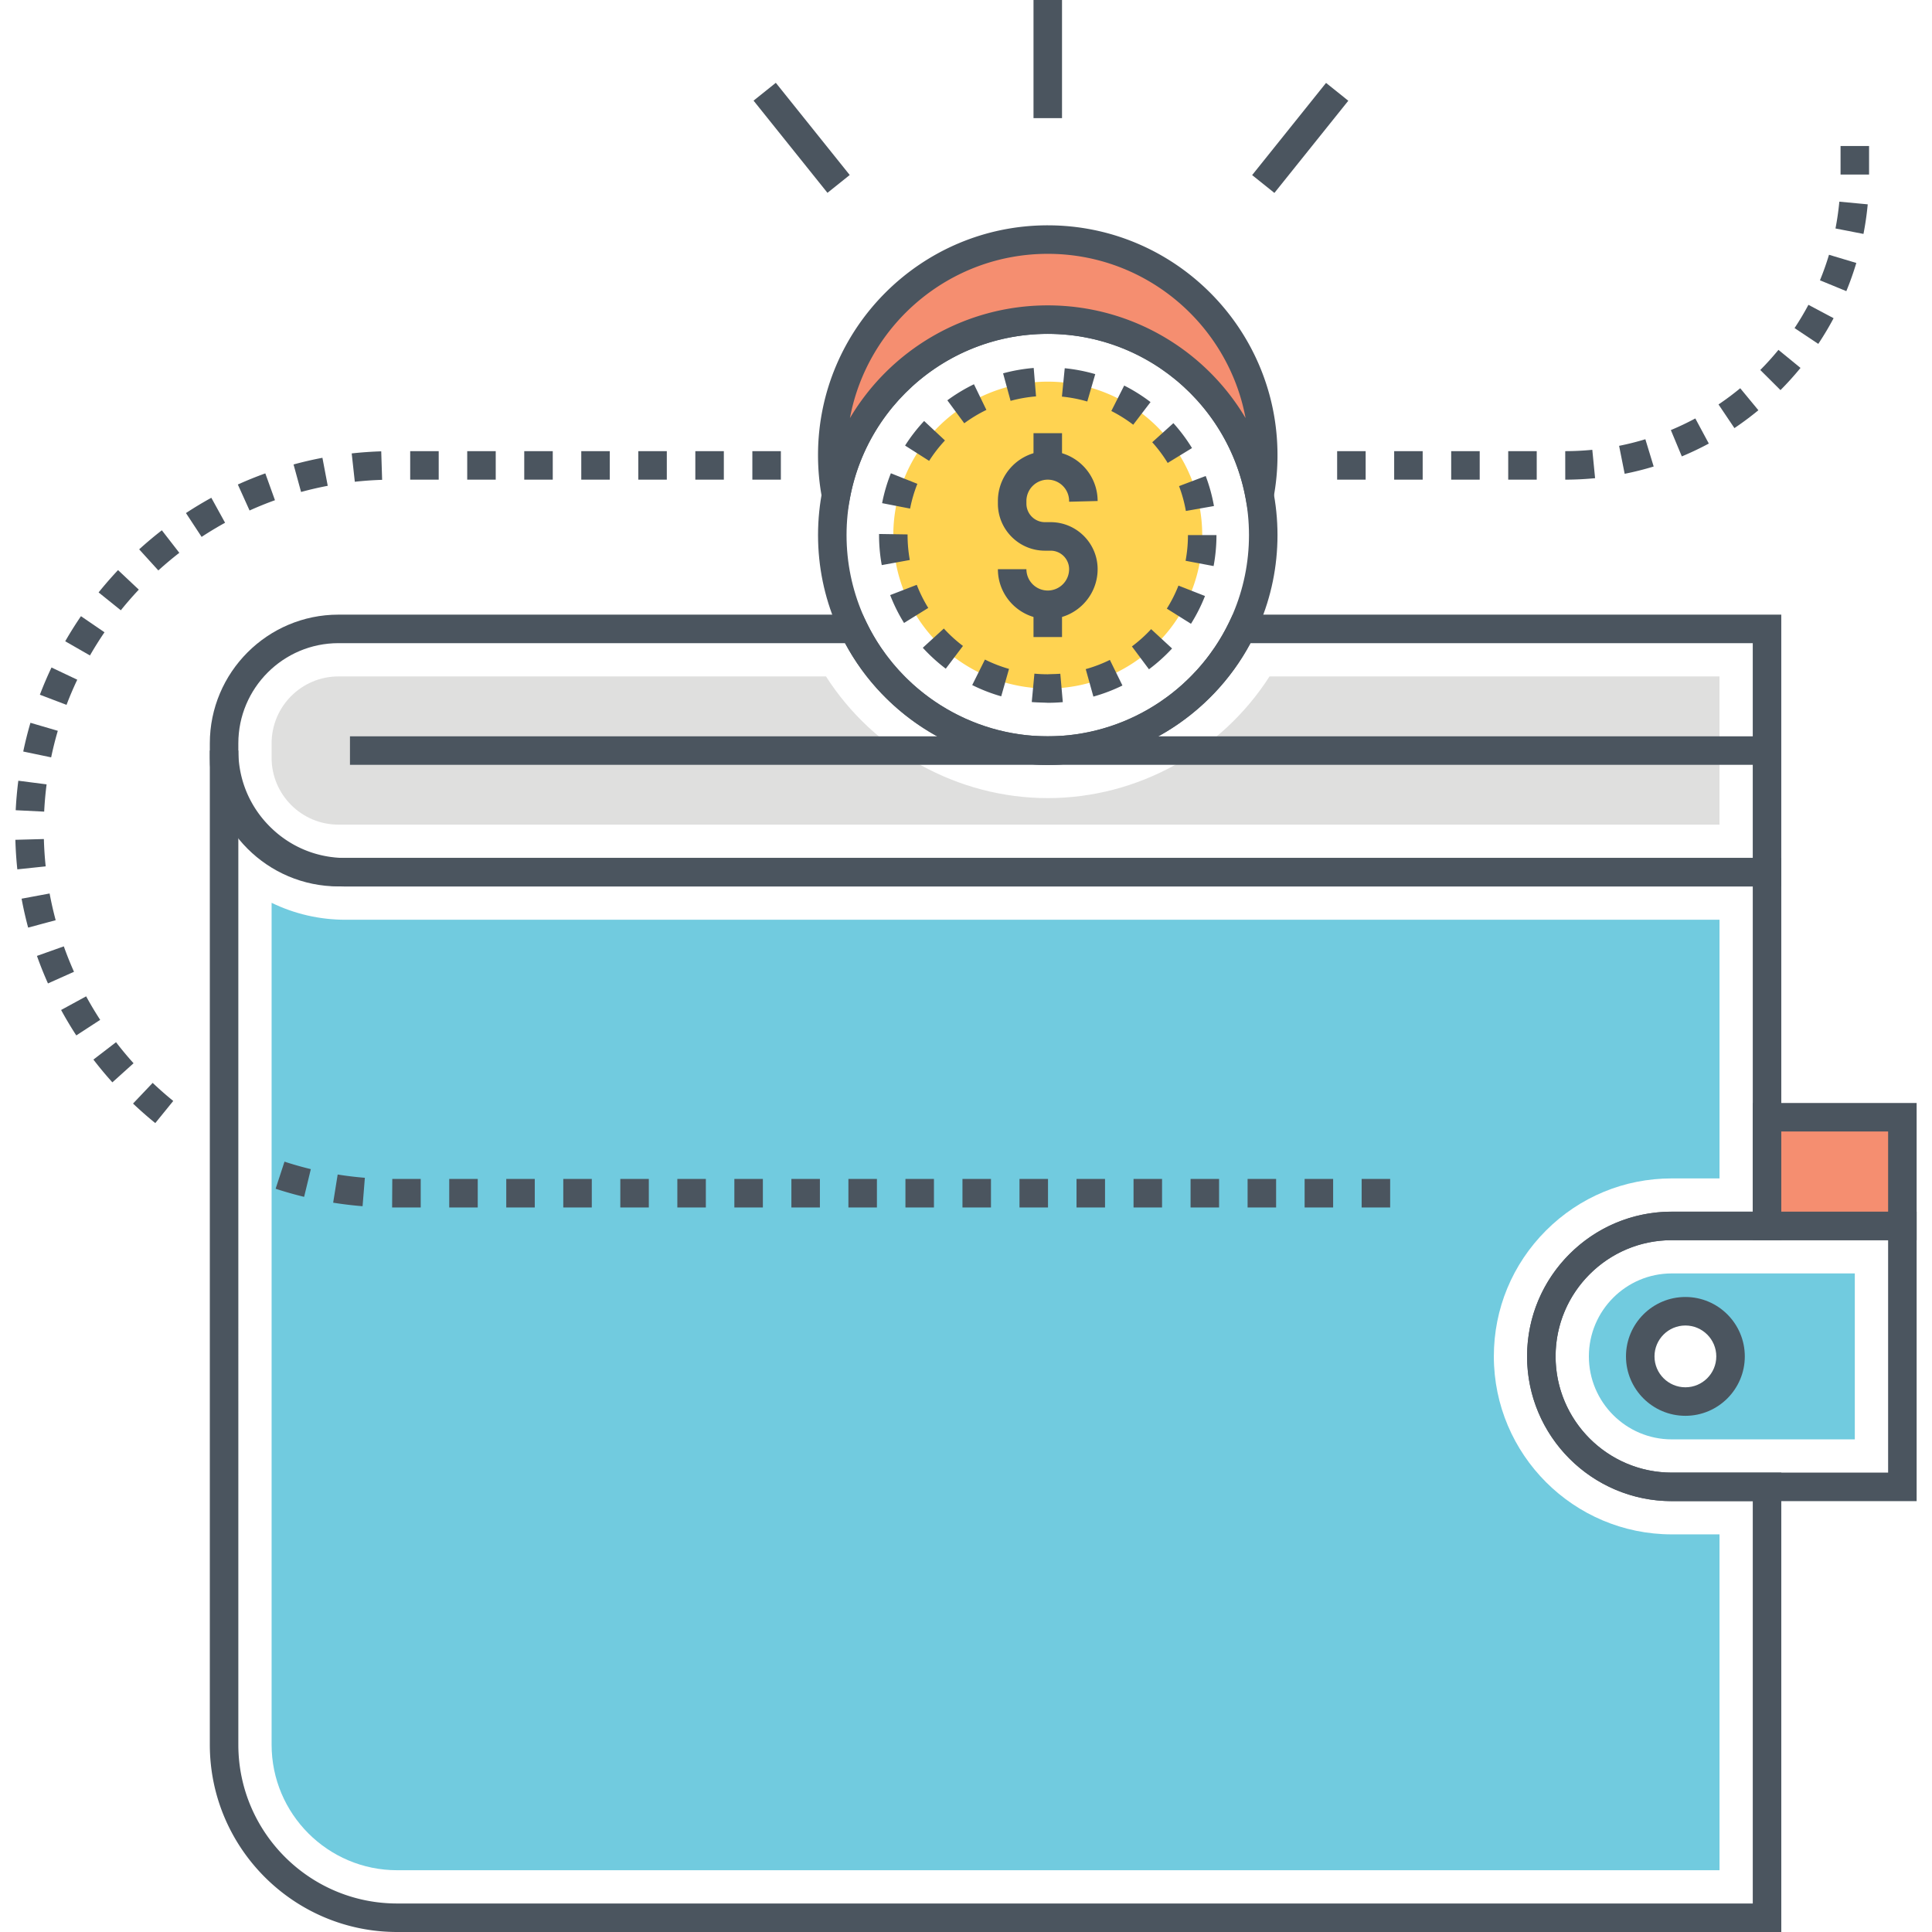 <?xml version="1.0" standalone="no"?><!DOCTYPE svg PUBLIC "-//W3C//DTD SVG 1.1//EN" "http://www.w3.org/Graphics/SVG/1.1/DTD/svg11.dtd"><svg t="1767332832334" class="icon" viewBox="0 0 1024 1024" version="1.1" xmlns="http://www.w3.org/2000/svg" p-id="8892" xmlns:xlink="http://www.w3.org/1999/xlink" width="200" height="200"><path d="M473.474 283.61a81.864 81.328 0 1 0 163.728 0 81.864 81.328 0 1 0-163.728 0Z" fill="#FFD351" p-id="8893"></path><path d="M886.086 642.206c-42.3 0-76.712 34.414-76.712 76.714s34.412 76.714 76.712 76.714h129.766v-153.426h-129.766z m114.654 138.314h-114.654c-33.966 0-61.6-27.634-61.6-61.6s27.632-61.6 61.6-61.6h114.654v123.2z" fill="#4B555F" p-id="8894"></path><path d="M886.062 674.942c-24.23 0-43.926 19.748-43.926 43.978 0 24.232 19.696 43.978 43.926 43.978h97.024v-87.956h-97.024z m7.254 67.908c-13.25 0-23.98-10.73-23.98-23.928s10.73-23.928 23.98-23.928c13.198 0 23.928 10.73 23.928 23.928s-10.73 23.928-23.928 23.928z" fill="#71CBDF" p-id="8895"></path><path d="M653.414 325.772l-2.064 4.268c-17.69 36.586-55.376 60.226-96.014 60.226s-78.326-23.64-96.016-60.226l-2.064-4.268H179.374c-37.584 0-68.164 30.602-68.164 68.218v7.666c0 37.584 30.58 68.162 68.164 68.162h764.736v-144.046H653.414z m275.582 128.934H179.374c-29.254 0-53.052-23.798-53.052-53.05v-7.666c0-29.284 23.798-53.106 53.052-53.106h268.508c21 39.332 62.658 64.494 107.454 64.494 44.794 0 86.452-25.162 107.452-64.494h266.208v113.822z" fill="#4B555F" p-id="8896"></path><path d="M672.876 358.518c-25.36 39.632-69.902 64.494-117.542 64.494-47.644 0-92.184-24.862-117.544-64.494H179.372c-19.53 0-35.418 15.914-35.418 35.474v7.664c0 19.53 15.888 35.418 35.418 35.418h731.992v-78.556H672.876z" fill="#DFDFDE" p-id="8897"></path><path d="M886.1 657.328h58.018v-202.58H183.196c-15.222 0-29.504-5.926-40.23-16.702-10.732-10.734-16.642-25.022-16.642-40.23h-15.112v526.902c0 54.744 44.538 99.282 99.282 99.282h733.624V780.504H886.1c-33.96 0-61.588-27.628-61.588-61.588 0-16.448 6.408-31.912 18.04-43.544 11.638-11.636 27.102-18.044 43.548-18.044z m-76.7 61.588c0 42.292 34.408 76.702 76.7 76.702h42.906v213.272H210.494c-46.41 0-84.17-37.758-84.17-84.168V441.996a73.194 73.194 0 0 0 5.944 6.722c13.568 13.634 31.654 21.142 50.926 21.142h745.81v172.354H886.1c-20.482 0-39.742 7.98-54.232 22.468-14.488 14.488-22.468 33.75-22.468 54.234z" fill="#4B555F" p-id="8898"></path><path d="M886.102 624.584h25.272v-137.092H183.198c-13.84 0-27.19-3.11-39.242-8.99V924.72c0 36.69 29.848 66.538 66.538 66.538h700.88v-178.01h-25.272c-52.016 0-94.334-42.318-94.334-94.334 0-25.19 9.814-48.878 27.632-66.696 17.816-17.82 41.508-27.634 66.702-27.634z" fill="#71CBDF" p-id="8899"></path><path d="M936.562 592.16h71.732v57.602h-71.732z" fill="#F58E70" p-id="8900"></path><path d="M929.006 584.604v72.714h86.846v-72.714h-86.846z m71.734 57.602h-56.62v-42.49h56.62v42.49zM893.292 687.43c-17.364 0-31.49 14.126-31.49 31.49 0 17.364 14.126 31.49 31.49 31.49s31.49-14.126 31.49-31.49c0-17.364-14.126-31.49-31.49-31.49z m0 47.866c-9.03 0-16.376-7.348-16.376-16.376 0-9.03 7.348-16.376 16.376-16.376 9.03 0 16.376 7.348 16.376 16.376 0.002 9.03-7.346 16.376-16.376 16.376zM185.488 390.258h751.056v15.112H185.488z" fill="#4B555F" p-id="8901"></path><path d="M555.338 161.846c-67.14 0-121.762 54.622-121.762 121.762 0 67.142 54.624 121.764 121.762 121.764s121.762-54.622 121.762-121.764c0-67.14-54.622-121.762-121.762-121.762z m0 228.414c-58.808 0-106.65-47.844-106.65-106.652 0-58.806 47.842-106.65 106.65-106.65s106.65 47.844 106.65 106.65c0 58.808-47.842 106.652-106.65 106.652z" fill="#4B555F" p-id="8902"></path><path d="M500.258 333.134l-11.158 10.19a90.06 90.06 0 0 0 12.178 11.096l9.11-12.06a74.952 74.952 0 0 1-10.13-9.226z m-14.034-76.694l-14.04-5.592a88.34 88.34 0 0 0-4.648 15.834l14.836 2.88a73.376 73.376 0 0 1 3.852-13.122z m-0.316 53.528l-14.1 5.442a88.73 88.73 0 0 0 7.348 14.766l12.844-7.962c-2.406-3.88-4.456-8-6.092-12.246z m-4.876-26.716l-15.112-0.234-0.002 0.594c0.002 5.346 0.484 10.698 1.432 15.904l14.866-2.704a74.996 74.996 0 0 1-1.184-13.56z m147.504-12.424l14.886-2.618a88.274 88.274 0 0 0-4.374-15.916l-14.134 5.354a72.72 72.72 0 0 1 3.622 13.18z m-48.028-72.53a89.784 89.784 0 0 0-16.176-3.128l-1.496 15.038a74.68 74.68 0 0 1 13.446 2.598l4.226-14.508z m51.282 39.188a89.214 89.214 0 0 0-9.866-13.208l-11.222 10.124a74.076 74.076 0 0 1 8.194 10.964l12.894-7.88z m-21.984-24.374a89.814 89.814 0 0 0-13.956-8.762l-6.824 13.484a74.702 74.702 0 0 1 11.604 7.286l9.176-12.008z m-108.956 20.336l-11.044-10.316a89.734 89.734 0 0 0-10.094 13.028l12.752 8.114a74.304 74.304 0 0 1 8.386-10.826z m117.59 89.136l12.8 8.036a88.862 88.862 0 0 0 7.434-14.728l-14.07-5.52a73.42 73.42 0 0 1-6.164 12.212z m-18.502 20.036l9.038 12.114a90.026 90.026 0 0 0 12.244-11.024l-11.104-10.254a74.466 74.466 0 0 1-10.178 9.164z m-83.722-138.958a90.13 90.13 0 0 0-14.102 8.514l8.968 12.166a74.612 74.612 0 0 1 11.726-7.08l-6.592-13.6z m113.428 79.946c0 4.584-0.426 9.168-1.262 13.624l14.852 2.792c1.012-5.374 1.522-10.896 1.522-16.416h-15.112z m-54.182 71.04l4.058 14.556a89.498 89.498 0 0 0 15.4-5.872l-6.666-13.564a74.176 74.176 0 0 1-12.792 4.88z m-20.124 2.734c-2.358 0-4.738-0.11-7.076-0.33l-1.408 15.046c2.818 0.264 5.904 0.258 8.526 0.396a90.44 90.44 0 0 0 7.928-0.348l-1.324-15.054c-2.188 0.192-4.59 0.168-6.646 0.29z m-40.046 5.718a89.406 89.406 0 0 0 15.372 5.964l4.138-14.534a74.36 74.36 0 0 1-12.764-4.952l-6.746 13.522z m32.594-168.07a89.662 89.662 0 0 0-16.228 2.846l3.97 14.582a74.764 74.764 0 0 1 13.492-2.366l-1.234-15.062z" fill="#4B555F" p-id="8903"></path><path d="M555.336 126.98c-63.072 0-114.208 51.136-114.208 114.208 0 7.28 0.658 14.398 1.972 21.242 9.91-52.942 56.392-93.018 112.236-93.018s102.326 40.076 112.236 93.018c1.314-6.844 1.97-13.962 1.97-21.242 0-63.072-51.136-114.208-114.206-114.208z" fill="#F58E70" p-id="8904"></path><path d="M555.336 119.424c-67.142 0-121.766 54.622-121.766 121.764 0 7.766 0.708 15.392 2.108 22.67l7.522 39.114 7.328-39.152c9.418-50.326 53.494-86.852 104.808-86.852 51.31 0 95.388 36.528 104.808 86.852l7.334 39.184 7.514-39.15a120.67 120.67 0 0 0 2.106-22.666c0-67.142-54.62-121.764-121.762-121.764z m0 42.43c-44.062 0-83.454 23.6-104.852 59.752 9.222-49.488 52.73-87.07 104.852-87.07 52.12 0 95.628 37.578 104.846 87.068-21.396-36.152-60.788-59.75-104.846-59.75z" fill="#4B555F" p-id="8905"></path><path d="M556.848 276.758h-3.02a9.82 9.82 0 0 1-9.808-9.808v-1.406a11.328 11.328 0 0 1 11.318-11.314 11.328 11.328 0 0 1 11.314 11.314v0.382l15.112-0.382c0-14.572-11.856-26.428-26.428-26.428-14.574 0-26.43 11.854-26.43 26.428v1.406c0 13.74 11.18 24.92 24.92 24.92h3.02c5.406 0 9.804 4.4 9.804 9.806a11.33 11.33 0 0 1-11.314 11.316 11.33 11.33 0 0 1-11.318-11.316h-15.112c0 14.572 11.856 26.428 26.43 26.428 14.572 0 26.428-11.856 26.428-26.428 0.002-13.74-11.176-24.918-24.916-24.918z" fill="#4B555F" p-id="8906"></path><path d="M547.782 229.58h15.112v17.092h-15.112zM547.782 320.548h15.112v17.092h-15.112zM547.78 0h15.112v62.626h-15.112zM399.404 53.344l11.792-9.454 39.172 48.86-11.792 9.452zM663.662 92.802l39.172-48.86 11.792 9.456-39.172 48.86zM268.326 639.974h15.112v-15.112h-15.112v15.112z m60.45 0h15.112v-15.112h-15.112v15.112z m-30.226 0h15.112v-15.112h-15.112v15.112z m60.452 0h15.112v-15.112h-15.112v15.112z m-212.918-9.912a200.64 200.64 0 0 0 15.106 4.294l3.556-14.69a184.532 184.532 0 0 1-13.958-3.966l-4.704 14.362z m30.5 7.382c5.134 0.822 10.378 1.452 15.588 1.872l1.216-15.064a185.91 185.91 0 0 1-14.412-1.732l-2.392 14.924z m61.516 2.53h15.112v-15.112h-15.112v15.112z m181.352 0h15.112v-15.112h-15.112v15.112z m-211.622-0.002l15.158 0.002v-15.112l-15.068-0.002-0.09 15.112z m181.396 0.002h15.112v-15.112h-15.112v15.112z m211.578 0h15.112v-15.112h-15.112v15.112z m30.226 0h15.112v-15.112h-15.112v15.112z m30.224 0h15.112v-15.112h-15.112v15.112z m30.226 0h15.112v-15.112h-15.112v15.112z m30.226-15.114v15.112h15.112v-15.112h-15.112z m-211.578 15.114h15.112v-15.112h-15.112v15.112z m-30.226 0h15.112v-15.112h-15.112v15.112z m90.678 0h15.112v-15.112h-15.112v15.112z m-120.902 0h15.112v-15.112h-15.112v15.112z m90.676 0h15.112v-15.112h-15.112v15.112zM33.826 501.592l-14.242 5.058a197.784 197.784 0 0 0 5.842 14.588l13.794-6.172a183.266 183.266 0 0 1-5.394-13.474z m-7.528-28.026l-14.856 2.758a198.838 198.838 0 0 0 3.474 15.326l14.596-3.924a184.012 184.012 0 0 1-3.214-14.16z m35.2 78.826l-11.984 9.21c3.182 4.142 6.564 8.2 10.05 12.066l11.224-10.12a185.444 185.444 0 0 1-9.29-11.156z m-15.836-24.312l-13.272 7.23a202.582 202.582 0 0 0 8.046 13.484l12.668-8.246a183.96 183.96 0 0 1-7.442-12.468z m-22.406-83.376l-15.108 0.41c0.142 5.218 0.49 10.488 1.036 15.662l15.028-1.584a186.856 186.856 0 0 1-0.956-14.488z m17.696-84.444l-13.656-6.476a201.36 201.36 0 0 0-6.16 14.428l14.124 5.382a182.812 182.812 0 0 1 5.692-13.334z m32.618-47.742l-11.004-10.36a203.784 203.784 0 0 0-10.304 11.836l11.778 9.472a185.23 185.23 0 0 1 9.53-10.948z m-18.182 22.602l-12.476-8.528a200.46 200.46 0 0 0-8.342 13.294l13.11 7.52a184.46 184.46 0 0 1 7.708-12.286zM24.7 415.726l-14.99-1.926a202.592 202.592 0 0 0-1.388 15.632l15.094 0.748c0.238-4.822 0.67-9.686 1.284-14.454z m5.938-28.382l-14.502-4.25a200.096 200.096 0 0 0-3.818 15.23l14.792 3.092a183.384 183.384 0 0 1 3.528-14.072z m39.872 197.564a204.43 204.43 0 0 0 11.792 10.356l9.524-11.734a187.45 187.45 0 0 1-10.906-9.58l-10.41 10.958zM98.56 271.934l8.3 12.63a186.162 186.162 0 0 1 12.436-7.494l-7.286-13.24a202.306 202.306 0 0 0-13.45 8.104z m239.752-17.706h15.112v-15.112h-15.112v15.112z m-30.226 0h15.112v-15.112h-15.112v15.112z m60.452 0h15.112v-15.112h-15.112v15.112z m30.226-15.112v15.112h15.112v-15.112h-15.112z m-120.902 15.112h15.112v-15.112h-15.112v15.112z m-122.27-8.052l3.984 14.578a183.308 183.308 0 0 1 14.132-3.266l-2.818-14.848a199.348 199.348 0 0 0-15.298 3.536zM73.764 291.16l10.164 11.184a186.04 186.04 0 0 1 11.116-9.336l-9.258-11.944a202.48 202.48 0 0 0-12.022 10.096z m52.294-34.356l6.222 13.772a184.354 184.354 0 0 1 13.458-5.454l-5.116-14.22a201.376 201.376 0 0 0-14.564 5.902z m121.578-2.576h15.112v-15.112h-15.112v15.112z m-30.224 0h15.112v-15.112h-15.112v15.112z m-31.002-13.908l1.648 15.022a187.138 187.138 0 0 1 14.48-1.02l-0.478-15.106c-5.208 0.166-10.474 0.536-15.65 1.104zM858.156 236.3l2.952 14.822a160.12 160.12 0 0 0 15.374-3.862l-4.408-14.456a144.336 144.336 0 0 1-13.918 3.496z m-28.552 2.816l0.014 15.112a163.932 163.932 0 0 0 15.814-0.782l-1.48-15.038a149.56 149.56 0 0 1-14.348 0.708z m-30.218 15.112h15.112v-15.112h-15.112v15.112z m-90.676 0h15.112v-15.112h-15.112v15.112z m60.452 0h15.112v-15.112h-15.112v15.112z m-30.226 0h15.112v-15.112h-15.112v15.112z m171.91-39.864l8.432 12.542a161.69 161.69 0 0 0 12.702-9.474l-9.622-11.654a148.012 148.012 0 0 1-11.512 8.586z m53.768-65.8l13.976 5.748c2-4.86 3.78-9.886 5.294-14.94l-14.478-4.338a144.916 144.916 0 0 1-4.792 13.53z m8.23-27.468l14.832 2.888c1.006-5.16 1.764-10.438 2.258-15.684l-15.048-1.412a147.336 147.336 0 0 1-2.042 14.208z m-87.26 106.854l5.814 13.95a161.638 161.638 0 0 0 14.308-6.808l-7.156-13.312a146.4 146.4 0 0 1-12.966 6.17z m89.946-150.556v15.112h15.114v-15.112h-15.114z m-24.384 96.492l12.578 8.376a161.74 161.74 0 0 0 8.124-13.608l-13.342-7.096a147.276 147.276 0 0 1-7.36 12.328z m-18.162 22.214l10.71 10.662a162.146 162.146 0 0 0 10.614-11.762l-11.698-9.566a147.16 147.16 0 0 1-9.626 10.666z" fill="#4B555F" p-id="8907"></path></svg>